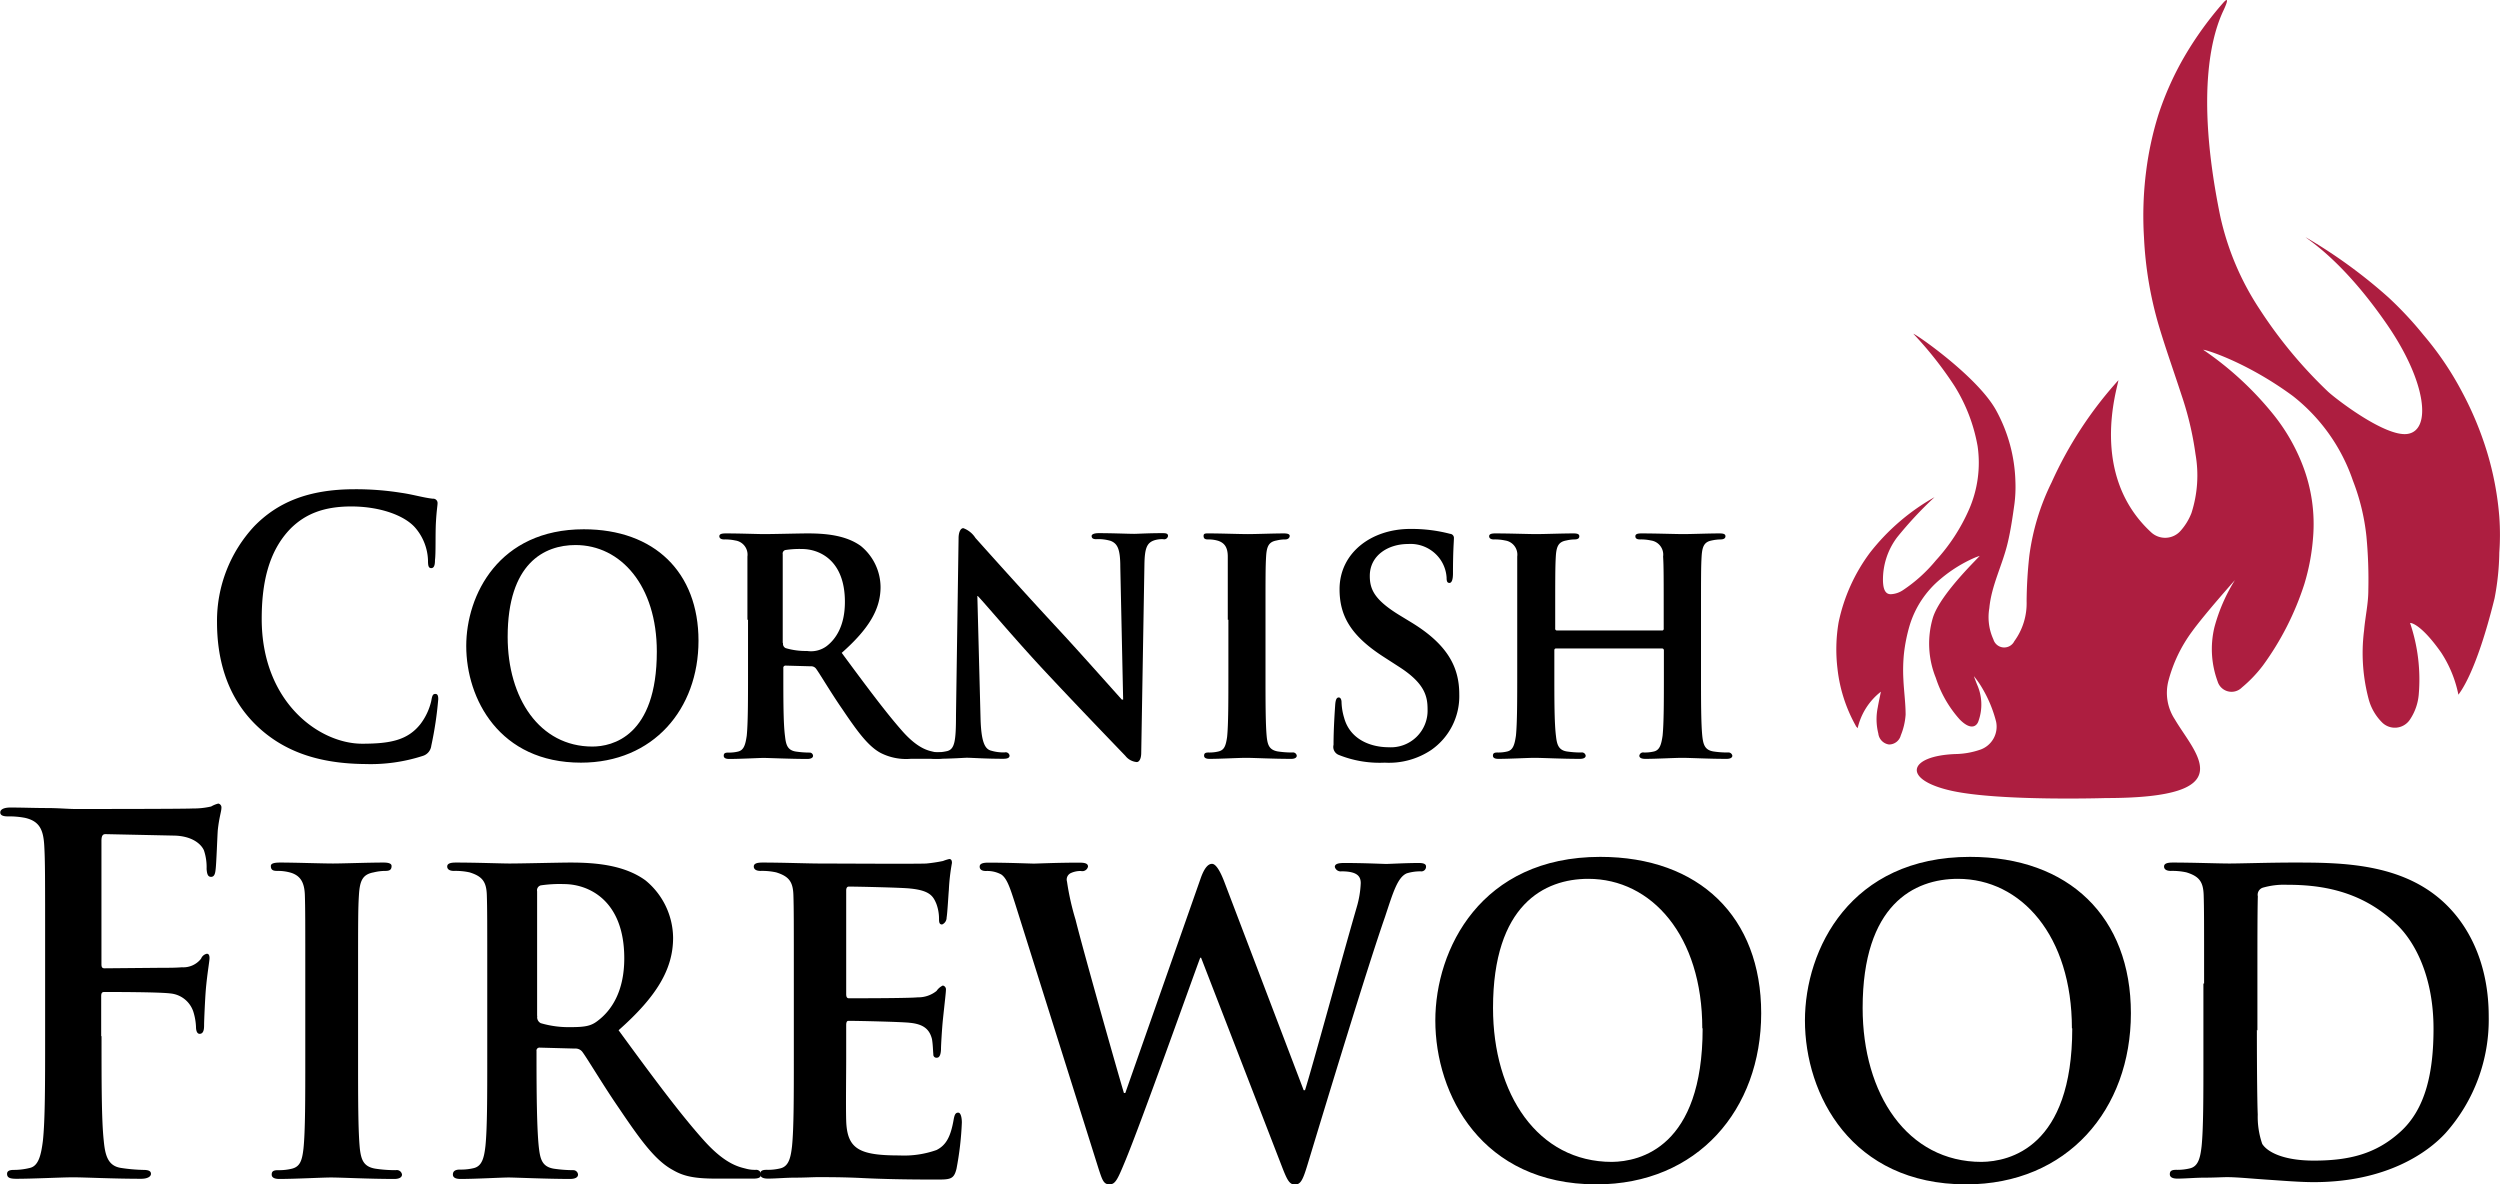 <svg id="Layer_1" data-name="Layer 1" xmlns="http://www.w3.org/2000/svg" viewBox="0 0 290.3 137.51"><defs><style>.cls-1{fill:#ad1e40;}</style></defs><title>Delivery</title><path d="M59,93.44c-3.63-3.5-4.59-8.06-4.59-12a16.13,16.13,0,0,1,4.33-11.15C61.37,67.6,64.89,66,70.4,66a33.34,33.34,0,0,1,5.37.41c1.41,0.2,2.59.57,3.7,0.69a0.5,0.5,0,0,1,.55.49c0,0.33-.11.81-0.19,2.24s0,3.58-.11,4.39c0,0.61-.11.94-0.44,0.94s-0.37-.33-0.37-0.9a6.12,6.12,0,0,0-1.44-3.74C76.25,69.06,73.36,68,70,68c-3.22,0-5.33.89-7,2.52-2.7,2.73-3.4,6.59-3.4,10.54,0,9.69,6.7,14.49,11.66,14.49,3.29,0,5.29-.41,6.77-2.28a7.06,7.06,0,0,0,1.26-2.69c0.11-.65.19-0.81,0.48-0.81s0.33,0.29.33,0.61a42.19,42.19,0,0,1-.81,5.41,1.4,1.4,0,0,1-1,1.18,19.61,19.61,0,0,1-6.66.94C66.59,97.87,62.33,96.65,59,93.44Z" transform="translate(-29.21 -9.19)"/><path d="M83.35,84.2c0-5.9,3.77-13.55,13.65-13.55,8.21,0,13.32,5,13.32,12.94s-5.25,14.16-13.65,14.16C87.2,97.75,83.35,90.34,83.35,84.2Zm22.13,0.65c0-7.65-4.18-12.37-9.44-12.37-3.63,0-7.88,2.12-7.88,10.66,0,7.12,3.7,12.74,9.84,12.74C100.3,95.88,105.48,94.7,105.48,84.85Z" transform="translate(-29.21 -9.19)"/><path d="M116,81.15c0-5.25,0-6.23,0-7.33a1.66,1.66,0,0,0-1.41-1.87,5.49,5.49,0,0,0-1.29-.12c-0.33,0-.56-0.12-0.56-0.37s0.26-.33.74-0.33c1.7,0,3.77.08,4.44,0.08,1.11,0,4.07-.08,5.07-0.08,2.07,0,4.44.2,6.18,1.46a6.21,6.21,0,0,1,2.29,4.76c0,2.56-1.33,4.84-4.51,7.65,2.89,3.91,5.18,7,7.14,9.2,1.81,2,3,2.16,3.48,2.28a2.79,2.79,0,0,0,.78.08,0.39,0.39,0,0,1,.41.37c0,0.29-.22.37-0.63,0.37H135a6.51,6.51,0,0,1-3.55-.69c-1.41-.77-2.63-2.4-4.44-5.09-1.3-1.87-2.66-4.19-3.07-4.72a0.71,0.71,0,0,0-.59-0.24l-2.92-.08a0.25,0.25,0,0,0-.26.29v0.49c0,3.21,0,5.9.19,7.37,0.11,1,.26,1.67,1.26,1.83a11.3,11.3,0,0,0,1.59.12,0.39,0.39,0,0,1,.41.37c0,0.24-.26.37-0.67,0.37-1.89,0-4.59-.12-5.07-0.12s-2.7.12-4,.12c-0.41,0-.63-0.12-0.63-0.37s0.11-.37.52-0.37a4.39,4.39,0,0,0,1.15-.12c0.67-.16.85-0.81,1-1.83,0.15-1.47.15-4.19,0.15-7.37v-6.1Zm4.14,2.69a0.55,0.55,0,0,0,.3.61,8.17,8.17,0,0,0,2.48.33,3.05,3.05,0,0,0,2.29-.57c1-.77,2.11-2.28,2.11-5.13,0-4.88-3-6.14-5-6.14a10.68,10.68,0,0,0-1.92.12,0.42,0.42,0,0,0-.3.49v10.3Z" transform="translate(-29.21 -9.19)"/><path d="M143.07,92.58c0.07,2.69.48,3.5,1.11,3.74a5.07,5.07,0,0,0,1.7.24,0.45,0.45,0,0,1,.56.37c0,0.29-.3.37-0.74,0.37-2.11,0-3.63-.12-4.22-0.12-0.3,0-1.85.12-3.52,0.12-0.44,0-.74,0-0.74-0.37a0.46,0.46,0,0,1,.52-0.37,6.11,6.11,0,0,0,1.48-.16c0.85-.24,1-1.18,1-4.19l0.3-20.51c0-.69.22-1.18,0.55-1.18a2.82,2.82,0,0,1,1.41,1.14c0.41,0.45,5.29,5.94,10,11,2.22,2.4,6.55,7.28,7,7.77h0.15l-0.33-15.38c0-2.12-.33-2.73-1.11-3.05a5,5,0,0,0-1.7-.2c-0.41,0-.52-0.16-0.52-0.37s0.33-.33.81-0.33c1.7,0,3.44.08,4.14,0.08,0.37,0,1.59-.08,3.18-0.08,0.44,0,.74,0,0.74.33a0.45,0.45,0,0,1-.56.37,3,3,0,0,0-1,.12c-0.89.29-1.15,0.9-1.18,2.85l-0.37,21.81c0,0.77-.26,1.1-0.52,1.1a1.88,1.88,0,0,1-1.33-.73c-2-2.08-6.11-6.35-9.51-10s-7-7.94-7.62-8.55H142.7Z" transform="translate(-29.21 -9.19)"/><path d="M171.78,81.15c0-5.25,0-6.23,0-7.33s-0.41-1.59-1.11-1.83a3.81,3.81,0,0,0-1.18-.16c-0.33,0-.52-0.08-0.52-0.41s0.26-.29.78-0.29c1.22,0,3.44.08,4.37,0.08s2.92-.08,4.18-0.08c0.41,0,.67.08,0.67,0.29s-0.18.41-.52,0.41a4.14,4.14,0,0,0-1,.12c-0.89.16-1.15,0.65-1.22,1.87s-0.07,2.08-.07,7.33v6.1c0,3.34,0,6.1.15,7.57,0.11,0.94.33,1.46,1.29,1.63a11.14,11.14,0,0,0,1.67.12,0.44,0.44,0,0,1,.52.37c0,0.24-.26.37-0.63,0.37-2.15,0-4.37-.12-5.25-0.12s-3,.12-4.25.12c-0.41,0-.63-0.12-0.63-0.37s0.11-.37.52-0.37a4.39,4.39,0,0,0,1.15-.12c0.67-.16.85-0.65,1-1.67,0.15-1.42.15-4.19,0.15-7.53v-6.1Z" transform="translate(-29.21 -9.19)"/><path d="M184.69,96.86a1,1,0,0,1-.63-1.18c0-1.87.15-4,.19-4.6s0.15-.9.41-0.9,0.33,0.33.33,0.57a7,7,0,0,0,.3,1.79c0.7,2.56,3.14,3.42,5.18,3.42a4.26,4.26,0,0,0,4.51-4.4c0-1.51-.33-3-3.22-4.88l-1.89-1.22c-3.85-2.48-5.11-4.8-5.11-7.85,0-4.23,3.7-7,8.21-7a17.65,17.65,0,0,1,4.63.57,0.47,0.47,0,0,1,.44.45c0,0.45-.11,1.42-0.11,4.15,0,0.73-.15,1.1-0.41,1.1s-0.33-.2-0.33-0.61a4.14,4.14,0,0,0-.85-2.28,4.22,4.22,0,0,0-3.63-1.63c-2.33,0-4.44,1.34-4.44,3.7,0,1.55.52,2.77,3.44,4.56l1.33,0.81c4.29,2.6,5.62,5.25,5.62,8.38a7.6,7.6,0,0,1-3.26,6.47A8.81,8.81,0,0,1,190,97.75,12.71,12.71,0,0,1,184.69,96.86Z" transform="translate(-29.21 -9.19)"/><path d="M222.21,82.41a0.2,0.2,0,0,0,.19-0.24V81.43c0-5.25,0-6.51-.07-7.61a1.66,1.66,0,0,0-1.41-1.87,5.36,5.36,0,0,0-1.26-.12q-0.56,0-.55-0.37c0-.24.22-0.33,0.7-0.33,1.74,0,4,.08,4.88.08s2.92-.08,4.18-0.08c0.48,0,.7.08,0.7,0.33s-0.22.37-.59,0.37a5,5,0,0,0-1,.12c-0.85.16-1.11,0.65-1.18,1.87s-0.07,2.08-.07,7.33v6.1c0,3.17,0,5.9.15,7.41,0.11,1,.3,1.63,1.3,1.79a10.77,10.77,0,0,0,1.67.12,0.46,0.46,0,0,1,.52.37c0,0.24-.26.37-0.67,0.37-2.11,0-4.25-.12-5.14-0.12s-3,.12-4.29.12c-0.44,0-.7-0.12-0.7-0.37a0.44,0.44,0,0,1,.52-0.37,4.5,4.5,0,0,0,1.18-.12c0.67-.16.85-0.81,1-1.83,0.15-1.47.15-4.11,0.15-7.29V84.69a0.21,0.21,0,0,0-.19-0.2H209.92a0.19,0.19,0,0,0-.22.2v2.64c0,3.17,0,5.82.19,7.33,0.11,1,.3,1.63,1.26,1.79a11.14,11.14,0,0,0,1.67.12,0.44,0.44,0,0,1,.52.37c0,0.24-.26.37-0.67,0.37-2.11,0-4.37-.12-5.29-0.12-0.74,0-2.89.12-4.18,0.12-0.41,0-.63-0.12-0.63-0.37s0.11-.37.52-0.37a4.4,4.4,0,0,0,1.15-.12c0.67-.16.85-0.81,1-1.83,0.15-1.47.15-4.19,0.15-7.37v-6.1c0-5.25,0-6.23,0-7.33a1.66,1.66,0,0,0-1.41-1.87,5.5,5.5,0,0,0-1.3-.12c-0.33,0-.55-0.12-0.55-0.37s0.26-.33.7-0.33c1.74,0,3.88.08,4.77,0.08s3-.08,4.33-0.08c0.44,0,.67.08,0.67,0.33s-0.18.37-.59,0.37a4.37,4.37,0,0,0-.92.12c-0.89.16-1.15,0.65-1.22,1.87s-0.07,2.36-.07,7.61v0.73a0.2,0.2,0,0,0,.22.24h12.28Z" transform="translate(-29.21 -9.19)"/><path d="M41,129.51c0,5.48,0,9.76.26,12.16,0.16,1.66.47,2.91,2,3.14a19.91,19.91,0,0,0,2.6.23c0.67,0,.88.17,0.88,0.46s-0.36.57-1.14,0.57c-3.27,0-6.54-.17-7.89-0.17s-4.62.17-6.59,0.17c-0.73,0-1.09-.11-1.09-0.57,0-.29.21-0.46,0.78-0.46a7.74,7.74,0,0,0,1.87-.23c1-.23,1.3-1.48,1.51-3.14,0.26-2.4.26-6.68,0.26-12.16v-10c0-8.68,0-10.28-.1-12.1s-0.52-2.86-2.23-3.25a9.72,9.72,0,0,0-2-.17c-0.52,0-.88-0.11-0.88-0.46s0.42-.57,1.19-0.57c1.35,0,2.85.06,4.2,0.06s2.54,0.11,3.27.11c2,0,12.51,0,13.7-.06a9.09,9.09,0,0,0,2.13-.23,3.14,3.14,0,0,1,.83-0.34,0.45,0.45,0,0,1,.36.51c0,0.4-.26,1.08-0.42,2.57-0.05.57-.16,3.94-0.26,4.63-0.05.46-.16,0.8-0.52,0.8s-0.47-.29-0.52-0.91a6.11,6.11,0,0,0-.31-2.17c-0.36-.8-1.45-1.66-3.43-1.71l-8-.17c-0.31,0-.47.17-0.47,0.8v14.27c0,0.34.05,0.51,0.36,0.51l6.64-.06c0.88,0,1.61,0,2.34-.06a2.61,2.61,0,0,0,2.23-1,0.92,0.92,0,0,1,.67-0.57c0.21,0,.31.17,0.31,0.51s-0.26,1.77-.42,3.54c-0.1,1.14-.21,3.77-0.21,4.17s0,1.08-.52,1.08c-0.31,0-.42-0.4-0.42-0.8a6.85,6.85,0,0,0-.31-1.77A3.1,3.1,0,0,0,49,124.55c-1.3-.17-6.8-0.17-7.68-0.17-0.26,0-.36.11-0.36,0.51v4.62Z" transform="translate(-29.21 -9.19)"/><path d="M64.66,123.4c0-7.37,0-8.74-.05-10.28s-0.57-2.23-1.56-2.57a5.32,5.32,0,0,0-1.66-.23c-0.47,0-.73-0.11-0.73-0.57,0-.29.36-0.4,1.09-0.4,1.71,0,4.83.11,6.13,0.11,1.14,0,4.1-.11,5.87-0.11,0.57,0,.93.11,0.93,0.4,0,0.46-.26.57-0.73,0.57a5.79,5.79,0,0,0-1.35.17c-1.25.23-1.61,0.91-1.71,2.63-0.1,1.54-.1,2.91-0.1,10.28V132c0,4.68,0,8.56.21,10.62,0.16,1.31.47,2.06,1.82,2.28a15.68,15.68,0,0,0,2.34.17,0.61,0.61,0,0,1,.73.51c0,0.34-.36.51-0.88,0.51-3,0-6.13-.17-7.37-0.17-1,0-4.15.17-6,.17-0.57,0-.88-0.17-0.88-0.51s0.16-.51.73-0.51a6.18,6.18,0,0,0,1.61-.17c0.93-.23,1.19-0.91,1.35-2.34,0.21-2,.21-5.88.21-10.56V123.4Z" transform="translate(-29.21 -9.19)"/><path d="M85.79,123.4c0-7.37,0-8.74-.05-10.28s-0.52-2.17-2-2.63a7.68,7.68,0,0,0-1.82-.17c-0.47,0-.78-0.17-0.78-0.51s0.36-.46,1-0.46c2.39,0,5.29.11,6.23,0.11,1.56,0,5.71-.11,7.11-0.11,2.91,0,6.23.29,8.67,2.06a8.71,8.71,0,0,1,3.22,6.68c0,3.6-1.87,6.79-6.33,10.73,4,5.48,7.27,9.88,10,12.9,2.54,2.8,4.15,3,4.88,3.2a3.89,3.89,0,0,0,1.09.11,0.55,0.55,0,0,1,.57.51c0,0.4-.31.51-0.88,0.51h-4.36c-2.54,0-3.79-.29-5-1-2-1.08-3.69-3.37-6.23-7.14-1.82-2.63-3.74-5.88-4.31-6.62a1,1,0,0,0-.83-0.34l-4.1-.11a0.34,0.34,0,0,0-.36.4V132c0,4.51.05,8.28,0.26,10.33,0.16,1.43.36,2.34,1.76,2.57a15.9,15.9,0,0,0,2.23.17,0.55,0.55,0,0,1,.57.51c0,0.34-.36.51-0.93,0.51-2.65,0-6.44-.17-7.11-0.17-0.88,0-3.79.17-5.61,0.17-0.57,0-.88-0.17-0.88-0.51S82,145,82.62,145a6.18,6.18,0,0,0,1.61-.17c0.93-.23,1.19-1.14,1.35-2.57,0.21-2.05.21-5.88,0.21-10.33V123.4Zm5.81,3.77A0.77,0.77,0,0,0,92,128a11.45,11.45,0,0,0,3.48.46c1.82,0,2.44-.17,3.22-0.8,1.4-1.08,3-3.2,3-7.19,0-6.85-4.26-8.62-7-8.62A15.06,15.06,0,0,0,92,112a0.59,0.59,0,0,0-.42.69v14.45Z" transform="translate(-29.21 -9.19)"/><path d="M121.39,123.4c0-7.37,0-8.74-.05-10.28s-0.52-2.17-2-2.63a7.68,7.68,0,0,0-1.82-.17c-0.47,0-.78-0.17-0.78-0.51s0.36-.46,1-0.46c2.39,0,5.29.11,6.59,0.11,1.45,0,11.58.06,12.46,0a18,18,0,0,0,1.92-.29,4.89,4.89,0,0,1,.73-0.23c0.26,0,.31.23,0.31,0.46a23.5,23.5,0,0,0-.36,3.14c-0.05.51-.16,2.63-0.26,3.2a0.86,0.86,0,0,1-.52.8c-0.31,0-.36-0.23-0.36-0.63a5,5,0,0,0-.31-1.77c-0.36-.86-0.73-1.54-3-1.77-0.78-.11-6.23-0.23-7.16-0.23-0.21,0-.31.17-0.31,0.46v12c0,0.29.05,0.51,0.31,0.51,1,0,7,0,8-.11a3.38,3.38,0,0,0,2.18-.74,1.86,1.86,0,0,1,.73-0.63,0.45,0.45,0,0,1,.36.51c0,0.29-.1,1.08-0.36,3.54-0.1,1-.21,2.91-0.21,3.25s-0.05,1.08-.47,1.08a0.36,0.36,0,0,1-.42-0.4c-0.05-.51-0.05-1.14-0.16-1.77-0.26-1-.83-1.71-2.54-1.88-0.83-.11-6-0.23-7.16-0.23-0.21,0-.26.23-0.26,0.51v3.88c0,1.66-.05,5.77,0,7.19,0.1,3.31,1.51,4.05,6.18,4.05a11.28,11.28,0,0,0,4.31-.63c1.14-.57,1.66-1.6,2-3.6,0.1-.51.21-0.74,0.52-0.74s0.42,0.63.42,1.14a36,36,0,0,1-.62,5.37c-0.31,1.26-.73,1.26-2.44,1.26-3.43,0-6.18-.06-8.41-0.17s-3.94-.11-5.29-0.11c-0.52,0-1.51.06-2.6,0.06s-2.23.11-3.17,0.11c-0.57,0-.88-0.17-0.88-0.51s0.16-.51.73-0.51a6.18,6.18,0,0,0,1.61-.17c0.93-.23,1.19-1.14,1.35-2.57,0.21-2.05.21-5.88,0.21-10.33V123.4Z" transform="translate(-29.21 -9.19)"/><path d="M147.08,114.1c-0.57-1.77-.93-2.91-1.61-3.37a3.43,3.43,0,0,0-1.77-.4c-0.47,0-.73-0.17-0.73-0.51s0.36-.46,1-0.46c2.34,0,4.88.11,5.29,0.11s2.65-.11,5.29-0.11c0.67,0,1,.11,1,0.46a0.68,0.68,0,0,1-.83.51,2.71,2.71,0,0,0-1.14.23,0.83,0.83,0,0,0-.47,1,30.31,30.31,0,0,0,1,4.45c0.78,3.2,4.93,17.87,5.61,20.1h0.16l8.72-24.84c0.47-1.37.93-1.77,1.35-1.77s0.93,0.74,1.5,2.28l9.14,24h0.16c0.88-2.8,4.36-15.59,6-21.24a11.4,11.4,0,0,0,.47-2.8c0-.8-0.42-1.37-2.23-1.37a0.7,0.7,0,0,1-.78-0.51c0-.34.36-0.46,1.09-0.46,2.39,0,4.46.11,4.88,0.11s2.28-.11,3.79-0.11c0.52,0,.83.11,0.83,0.4a0.54,0.54,0,0,1-.62.57,5.43,5.43,0,0,0-1.61.23c-1.09.46-1.61,2.28-2.54,5.08-2.13,6.11-6.8,21.53-9,28.78-0.52,1.71-.78,2.28-1.45,2.28s-0.93-.57-1.61-2.34l-9.29-24h-0.1c-0.78,2.06-6.9,19.3-8.77,23.75-0.83,2-1.09,2.57-1.77,2.57s-0.83-.51-1.25-1.77Z" transform="translate(-29.21 -9.19)"/><path d="M195.88,127.69c0-8.28,5.29-19,19.15-19,11.52,0,18.69,7,18.69,18.16s-7.37,19.87-19.15,19.87C201.27,146.7,195.88,136.31,195.88,127.69Zm31,0.91c0-10.73-5.87-17.36-13.24-17.36-5.09,0-11.06,3-11.06,15,0,10,5.19,17.87,13.81,17.87C219.65,144.07,226.92,142.42,226.92,128.6Z" transform="translate(-29.21 -9.19)"/><path d="M238.8,127.69c0-8.28,5.29-19,19.16-19,11.52,0,18.69,7,18.69,18.16s-7.37,19.87-19.15,19.87C244.2,146.7,238.8,136.31,238.8,127.69Zm31,0.91c0-10.73-5.87-17.36-13.24-17.36-5.09,0-11.06,3-11.06,15,0,10,5.19,17.87,13.81,17.87C262.57,144.07,269.84,142.42,269.84,128.6Z" transform="translate(-29.21 -9.19)"/><path d="M285.15,123.4c0-7.37,0-8.74-.05-10.28s-0.52-2.17-2-2.63a7.67,7.67,0,0,0-1.82-.17c-0.47,0-.78-0.17-0.78-0.51s0.36-.46,1-0.46c2.39,0,5.29.11,6.59,0.11s4.67-.11,7.42-0.11c5.71,0,13.39,0,18.38,5.54,2.28,2.51,4.31,6.57,4.31,12.33a19.79,19.79,0,0,1-5,13.53c-2.08,2.28-6.9,5.71-15.31,5.71-1.66,0-3.63-.17-5.45-0.29s-3.48-.29-4.62-0.29c-0.52,0-1.51.06-2.6,0.06s-2.23.11-3.17,0.11c-0.57,0-.88-0.17-0.88-0.51s0.16-.51.73-0.51a6.18,6.18,0,0,0,1.61-.17c0.93-.23,1.19-1.14,1.35-2.57,0.21-2.05.21-5.88,0.21-10.33V123.4Zm6.13,5.37c0,5.14.05,8.85,0.1,9.82a9.64,9.64,0,0,0,.52,3.43c0.57,0.91,2.39,1.94,6,1.94,4.15,0,7.22-.8,10-3.31,3-2.68,3.89-7,3.89-12,0-6.17-2.23-10.16-4.26-12.1-4.21-4.11-9.19-4.62-12.77-4.62a8.88,8.88,0,0,0-2.8.34,0.86,0.86,0,0,0-.57,1c-0.05,1.66-.05,5.65-0.05,9.48v6.11Z" transform="translate(-29.21 -9.19)"/><path class="cls-1" d="M273.75,101.86c16.05,0,10.36-5.12,8-9.14a5.6,5.6,0,0,1-.73-4.52,16.78,16.78,0,0,1,2.71-5.65c1.5-2.08,5.11-6.12,5-6a20.15,20.15,0,0,0-2.38,5.47,10.88,10.88,0,0,0,.37,6.3,1.69,1.69,0,0,0,2.82.7A15.4,15.4,0,0,0,292,86.44a33.3,33.3,0,0,0,4.8-9.46,25,25,0,0,0,1-5.33,18.91,18.91,0,0,0-1.2-8.42,22.1,22.1,0,0,0-3.34-5.83,37.61,37.61,0,0,0-8.18-7.57c-0.3-.21,4.73,1.19,10.37,5.34A21.15,21.15,0,0,1,302.43,65,25,25,0,0,1,304,71.48a53.47,53.47,0,0,1,.22,6.27c0,1.54-.36,3.08-0.49,4.62a20.84,20.84,0,0,0,.54,8.05,6,6,0,0,0,1.49,2.6,2.1,2.1,0,0,0,3.31-.3,6.15,6.15,0,0,0,1-2.83,20.44,20.44,0,0,0-1-8.35c0-.06,1.2,0,3.61,3.43a13.91,13.91,0,0,1,2,4.89c0.22-.33,2.06-2.52,4.2-11.2a30,30,0,0,0,.55-5.31,28.92,28.92,0,0,0,0-4.14A35.56,35.56,0,0,0,318,61.66a38.63,38.63,0,0,0-2.86-6.89,36.18,36.18,0,0,0-4.51-6.68,41.59,41.59,0,0,0-4.07-4.36,59.13,59.13,0,0,0-9.63-7c0.49,0.44,4.48,2.87,9.53,10.24,4.54,6.63,5.12,12.22,2.29,12.61-2.63.36-8.49-4.22-9.23-4.93a52.91,52.91,0,0,1-7.9-9.52,32,32,0,0,1-4.6-10.86c-3.06-14.94-.71-21.56.38-23.87,0.5-1.06.59-1.56,0-.92a40.1,40.1,0,0,0-4.43,6.1,35.3,35.3,0,0,0-3.13,6.94A37.93,37.93,0,0,0,278.43,29a41,41,0,0,0-.26,7.76,43.39,43.39,0,0,0,1.75,10.34c0.8,2.68,1.75,5.32,2.62,8a36.69,36.69,0,0,1,1.61,6.82,14.25,14.25,0,0,1-.47,6.85,6.77,6.77,0,0,1-1.21,2A2.39,2.39,0,0,1,279,71c-7.29-6.72-3.87-16.87-3.8-17.66a45.55,45.55,0,0,0-7.76,11.87,27.18,27.18,0,0,0-2.59,8.56,51.54,51.54,0,0,0-.31,5.24,7.46,7.46,0,0,1-1.43,4.64,1.31,1.31,0,0,1-2.43-.22,6.21,6.21,0,0,1-.47-3.62c0.25-2.67,1.53-5,2.14-7.61,0.35-1.48.57-3,.78-4.52a15.57,15.57,0,0,0,.11-2.55A18.17,18.17,0,0,0,261,56.84c-2.15-3.92-9.41-8.93-9.61-8.89A42.88,42.88,0,0,1,256.16,54a19.57,19.57,0,0,1,2.69,7,13.54,13.54,0,0,1-1,7.36A21.64,21.64,0,0,1,254,74.27a17.44,17.44,0,0,1-3.82,3.45,2.72,2.72,0,0,1-1.42.47c-0.66,0-.88-0.64-0.9-1.59a8.18,8.18,0,0,1,1.63-5,44.48,44.48,0,0,1,4.36-4.68,25.14,25.14,0,0,0-7.5,6.45,20.56,20.56,0,0,0-3.64,8.08,18.77,18.77,0,0,0-.13,5.4,17.47,17.47,0,0,0,2.12,6.61c0,0.06.08,0.11,0.22,0.29a7.47,7.47,0,0,1,2.7-4.24c-0.14.69-.27,1.27-0.37,1.85a6.78,6.78,0,0,0,.07,3,1.45,1.45,0,0,0,1.24,1.28,1.41,1.41,0,0,0,1.37-1.06,7.67,7.67,0,0,0,.56-2.4c0-1.37-.2-2.75-0.26-4.12a19.47,19.47,0,0,1,.07-3,19.11,19.11,0,0,1,.66-3.25,11.26,11.26,0,0,1,3.6-5.4,16.09,16.09,0,0,1,4-2.48c0.17-.07.35-0.13,0.52-0.19s-4.54,4.34-5.42,7.17a10.59,10.59,0,0,0,.34,7,13.44,13.44,0,0,0,2.76,4.81c1.29,1.32,2,.83,2.2.17a5.68,5.68,0,0,0-.16-4.18c-0.07-.17-0.33-0.83-0.38-1a10.16,10.16,0,0,1,.94,1.34A14.82,14.82,0,0,1,261,93a2.83,2.83,0,0,1-1.81,3.23,9.31,9.31,0,0,1-2.9.52c-5.54.2-6.32,3-.35,4.29C261.54,102.24,273.75,101.86,273.75,101.86Z" transform="translate(-29.21 -9.19)"/></svg>